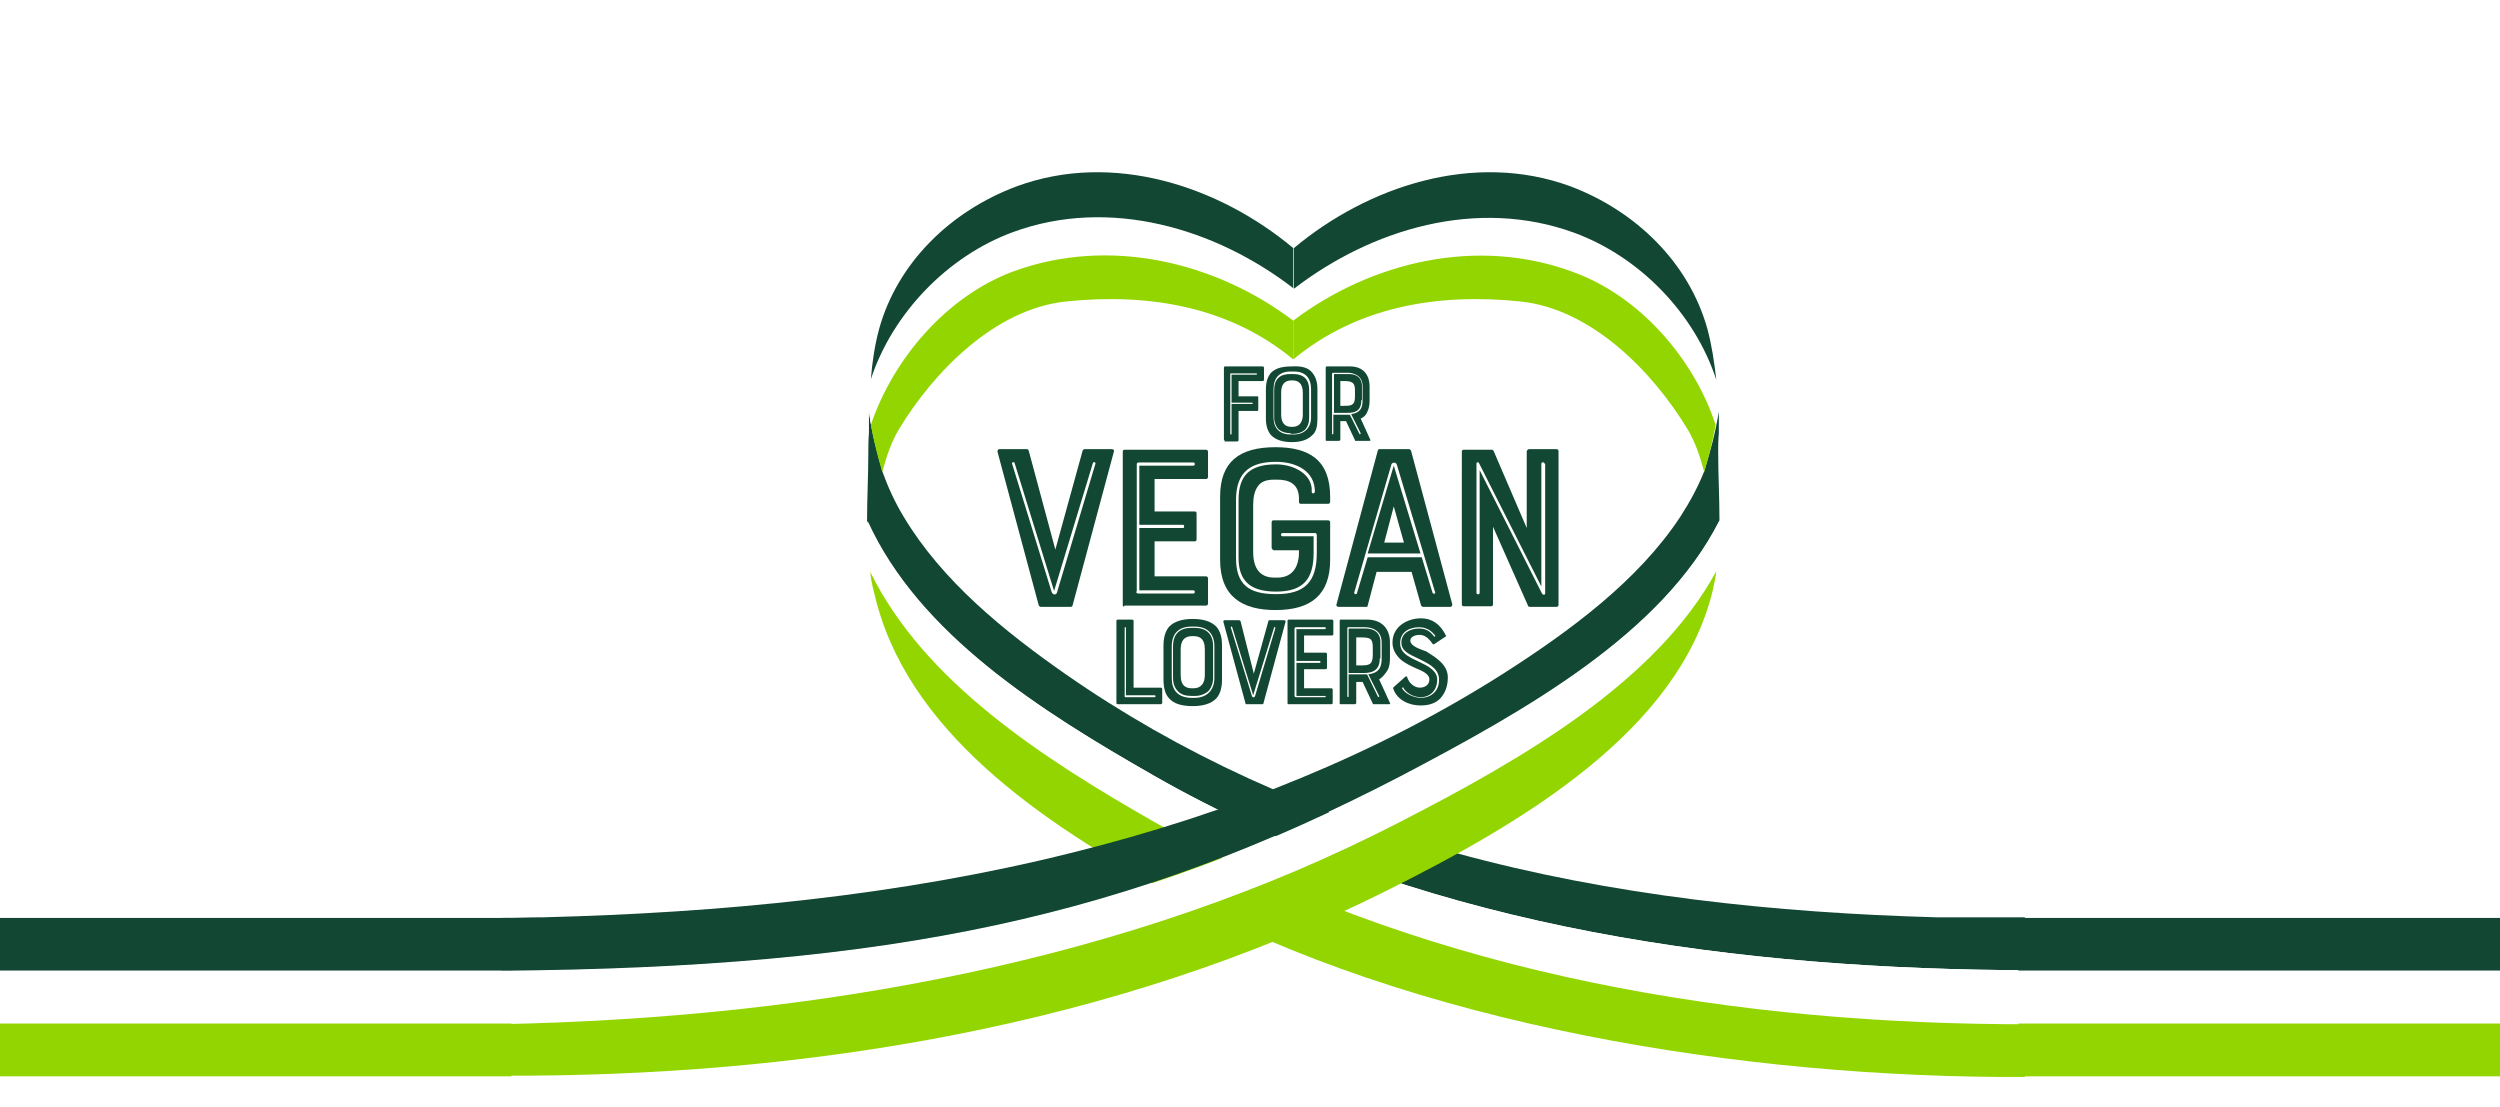 <?xml version="1.0" encoding="UTF-8"?> <svg xmlns="http://www.w3.org/2000/svg" xmlns:xlink="http://www.w3.org/1999/xlink" version="1.1" id="Calque_1" x="0px" y="0px" width="393px" height="174px" viewBox="0 0 393 174" style="enable-background:new 0 0 393 174;" xml:space="preserve"> <style type="text/css"> .Ombre_x0020_portée{fill:none;} .Arrondis_x0020_2 pt{fill:#FFFFFF;stroke:#000000;stroke-miterlimit:10;} .Miroir_x0020_dynamique X{fill:none;} .Biseau_x0020_adouci{fill:url(#SVGID_1_);} .Crépuscule{fill:#FFFFFF;} .Feuillage_GS{fill:#FFDD00;} .Pompadour_GS{fill-rule:evenodd;clip-rule:evenodd;fill:#51AEE2;} .st0{fill:#124734;} .st1{fill:#FFFFFF;} .st2{fill:#93D500;} .st3{fill-rule:evenodd;clip-rule:evenodd;fill:#124734;} .st4{fill-rule:evenodd;clip-rule:evenodd;fill:#FFFFFF;} .st5{fill-rule:evenodd;clip-rule:evenodd;fill:#93D500;} </style> <linearGradient id="SVGID_1_" gradientUnits="userSpaceOnUse" x1="-1002.561" y1="522.659" x2="-1001.854" y2="523.366"> <stop offset="0" style="stop-color:#E6E6EB"></stop> <stop offset="0.174" style="stop-color:#E2E2E6"></stop> <stop offset="0.352" style="stop-color:#D5D4D8"></stop> <stop offset="0.532" style="stop-color:#C0BFC2"></stop> <stop offset="0.714" style="stop-color:#A4A2A4"></stop> <stop offset="0.895" style="stop-color:#828282"></stop> <stop offset="1" style="stop-color:#6B6E6E"></stop> </linearGradient> <g> <g> <g> <g> <g> <g> <path class="st0" d="M136.5,71.2c0,3.5-0.2,7.1-0.2,10.7c8.1,17.8,27.1,29.8,45.2,40.1c40.2,22.9,87.4,30,133.8,30.5l3,0 l0-8.3c-2,0-11.9,0-13.9,0c-25.3-0.7-51.1-3.4-75.5-10.1c-22.9-6.2-43.6-15.7-61.5-28.2c-9.6-6.7-19.3-14.6-25.3-24.6 c-1.4-2.3-2.5-4.7-3.4-7.2c-0.9-3.4-1.6-5.7-2.1-9.4c0,1.1,0,2.2,0,3.4C136.5,69.2,136.5,70.2,136.5,71.2z"></path> <path class="st1" d="M136.4,81.9c0,2.7,0.1,5.3,0.5,7.9c8.4,17.3,27.1,29.3,44.8,39.3c40.2,22.8,87.1,31.3,133.5,31.7l3.2,0 l0-8.3l-3,0C269,152,221.7,145,181.5,122C163.5,111.7,144.5,99.7,136.4,81.9z"></path> <path class="st2" d="M136.8,89.9c0.1,1.1,0.3,2.1,0.6,3.2c4.9,21.8,26.4,36.2,46.5,47.2c38.3,21,90.5,29.2,134.4,29l0-8.3 l-3.2,0c-46.4-0.4-93.2-8.9-133.5-31.7C163.9,119.2,145.3,107.2,136.8,89.9z"></path> </g> </g> <g> <g> <path class="st0" d="M270.1,71.2c0,3.4,0.2,7,0.2,10.6c-9,17.8-30.3,29.8-50.1,40.2c-42.7,22.2-79.9,30.1-141.4,30.6v-8.3 c2.2,0,4.4-0.1,6.6-0.1c27.8-0.7,56.1-3.4,82.9-10.1c25.1-6.2,48.4-15.7,68-28.2c10.5-6.7,21.2-14.6,27.8-24.6 c1.5-2.3,2.8-4.7,3.8-7.2c1-3.4,1.7-5.7,2.3-9.4c0,1.1,0,2.2,0,3.4C270.1,69.2,270.1,70.2,270.1,71.2z"></path> <path class="st1" d="M270.3,81.9c0,2.7-0.1,5.4-0.5,8c-9.3,17.3-30.2,29.3-49.7,39.4c-42.6,22-92.2,30.8-141.3,31.8v-8.4 c61.5-0.5,98.7-8.4,141.4-30.6C240,111.7,261.3,99.7,270.3,81.9z"></path> <path class="st2" d="M269.8,89.8c-0.1,1.1-0.4,2.2-0.6,3.2c-5.4,21.8-29.5,36.2-51.6,47.2c-42.1,21-90.7,29.1-138.8,28.9V161 c49.2-1,98.8-9.8,141.3-31.8C239.6,119.2,260.4,107.1,269.8,89.8z"></path> </g> </g> <g> <g> <path class="st1" d="M270,64.8c-0.1,0.7-0.2,1.3-0.3,2c-3.5-10.4-12-20.2-22.3-24c-15.3-5.6-31.9-1.5-44.1,7.6v-5.2 c12.2-9.3,28.9-14.4,44.1-8.8c10.4,3.8,18.9,12.8,22.3,23.1C269.9,61.4,270,63.1,270,64.8z"></path> <path class="st2" d="M269.7,66.8c-0.5,2.7-1,4.7-1.8,7.4c-0.6-2.3-1.4-4.7-2.6-6.7c-5.5-9.1-15.1-18.9-26.2-20.1 c-13.3-1.4-25.9,0.9-35.8,9.1v-6.1c12.2-9.2,28.9-13.3,44.1-7.6C257.8,46.6,266.3,56.4,269.7,66.8z"></path> <path class="st0" d="M268.4,51.7c0.7,2.6,1.1,5.3,1.4,8c-3.4-10.4-12-19.3-22.3-23.1c-15.3-5.6-31.9-0.6-44.1,8.8V39 c11.6-9.7,28.3-15.3,43.5-9.7C257.2,33.2,265.5,41.3,268.4,51.7z"></path> </g> </g> <g> <g> <path class="st1" d="M136.6,64.8c0.1,0.7,0.2,1.3,0.3,1.9c3.5-10.4,12-20.2,22.3-24c15.2-5.6,31.9-1.5,44.1,7.7v-5.2 c-12.2-9.3-28.9-14.4-44.1-8.8c-10.4,3.8-18.9,12.7-22.3,23.1C136.7,61.4,136.6,63.1,136.6,64.8z"></path> <path class="st2" d="M136.9,66.8c0.5,2.7,1,4.7,1.8,7.4c0.6-2.3,1.4-4.7,2.6-6.7c5.5-9.1,15.1-18.9,26.2-20.1 c13.3-1.4,25.9,0.9,35.8,9.1v-6.1c-12.2-9.2-28.9-13.3-44.1-7.7C148.8,46.6,140.4,56.4,136.9,66.8z"></path> <path class="st0" d="M138.2,51.7c-0.7,2.6-1.1,5.3-1.3,7.9c3.4-10.3,12-19.3,22.3-23.1c15.2-5.6,31.9-0.6,44.1,8.8V39 c-11.6-9.7-28.3-15.3-43.5-9.7C149.4,33.2,141.1,41.3,138.2,51.7z"></path> </g> </g> </g> </g> </g> <g> <rect x="-85.8" y="144.3" class="st3" width="166.2" height="8.3"></rect> <rect x="-85.8" y="152.6" class="st4" width="166.2" height="8.3"></rect> <rect x="-85.8" y="160.9" class="st5" width="166.2" height="8.3"></rect> </g> <g> <rect x="-639.3" y="144.3" class="st3" width="554" height="8.3"></rect> <rect x="-639.3" y="152.6" class="st4" width="554" height="8.3"></rect> <rect x="-639.3" y="160.9" class="st5" width="554" height="8.3"></rect> </g> <g> <rect x="317.3" y="144.3" class="st3" width="500.8" height="8.3"></rect> <rect x="317.3" y="152.6" class="st4" width="500.8" height="8.3"></rect> <rect x="317.3" y="160.9" class="st5" width="500.8" height="8.3"></rect> </g> <g> <g> <path class="st0" d="M165.9,86.4l4.3-15.6c0.1-0.1,0.2-0.2,0.3-0.2h4.3c0.2,0,0.4,0.2,0.3,0.4l-6.5,24.2 c-0.1,0.2-0.2,0.2-0.3,0.2h-4.7c-0.1,0-0.2-0.1-0.3-0.2l-6.5-24.2c0-0.2,0.1-0.4,0.3-0.4h4.3c0.2,0,0.2,0.1,0.3,0.2L165.9,86.4z M159.5,72.8c-0.1-0.3-0.5-0.1-0.4,0.1l6.2,20.1c0.2,0.6,0.8,0.6,0.9,0l6-20.1c0.1-0.2-0.3-0.4-0.4-0.1l-6.1,20.1L159.5,72.8z"></path> <path class="st0" d="M176.5,95.1V71c0-0.2,0.1-0.3,0.3-0.3h12.8c0.2,0,0.3,0.2,0.3,0.3v4c0,0.2-0.2,0.3-0.3,0.3h-8.1v5.1h6.3 c0.2,0,0.3,0.1,0.3,0.3v4.1c0,0.2-0.1,0.3-0.3,0.3h-6.3v5.5h8.1c0.2,0,0.3,0.2,0.3,0.3v4c0,0.2-0.2,0.3-0.3,0.3h-12.8 C176.6,95.5,176.5,95.3,176.5,95.1z M178.6,93c0,0.2,0.2,0.3,0.3,0.3h8.7c0.3,0,0.3-0.5,0-0.5h-8.5v-9.8h6.9c0.2,0,0.2-0.5,0-0.5 h-6.9v-9.3h8.5c0.3,0,0.3-0.5,0-0.5H179c-0.2,0-0.3,0.1-0.3,0.3V93z"></path> <path class="st0" d="M199.9,86.1v-4c0-0.2,0.1-0.3,0.3-0.3h8.6c0.2,0,0.3,0.2,0.3,0.3V88c0,5.5-3,7.9-8.6,7.9 c-5.2,0-8.7-2.1-8.7-7.9v-9.9c0-5.5,3-7.8,8.7-7.8c5.3,0,8.6,2,8.6,7.8v0.8c0,0.2-0.2,0.3-0.3,0.3h-4.3c-0.2,0-0.3-0.1-0.3-0.3 v-0.5c0-2.3-1.5-3-3.4-3h-0.5c-1.2,0-2.1,0.3-2.6,1.1c-0.5,0.7-0.7,1.7-0.7,2.9v7.4c0,3.3,1.8,4,3.3,4h0.5c2.3,0,3.4-1.6,3.4-4 v-0.3h-4C200.1,86.4,199.9,86.3,199.9,86.1z M200.6,93.4c4.5,0,6.4-1.9,6.4-6.5v-2.8c0-0.1-0.1-0.3-0.2-0.3h-5.2 c-0.3,0-0.3,0.5,0,0.5h4.9v2.6c0,4-1.5,6.1-5.9,6.1c-3.6,0-5.9-1.3-5.9-5.3v-9.1c0-3.9,1.8-5.6,5.9-5.6c3,0,5.8,1.7,5.6,4.3 c0,0.3,0.4,0.4,0.5,0c0-3.3-3-4.7-6.1-4.7c-3.8,0-6.3,1.4-6.3,6v9.1C194.3,91.9,196.3,93.4,200.6,93.4z"></path> <path class="st0" d="M216.8,70.6h4.7c0.1,0,0.2,0.1,0.3,0.2l6.5,24.2c0,0.2-0.1,0.4-0.3,0.4h-4.3c-0.1,0-0.2-0.1-0.3-0.2 l-1.5-5.3h-5.5l-1.4,5.3c0,0.2-0.1,0.2-0.3,0.2h-4.3c-0.2,0-0.4-0.2-0.3-0.4l6.5-24.2C216.6,70.8,216.7,70.6,216.8,70.6z M225.2,93.2c0.1,0.2,0.5,0.2,0.4-0.1l-6-20c-0.1-0.5-0.8-0.5-0.9,0l-5.8,20c-0.1,0.3,0.3,0.4,0.4,0.2l1.7-5.7h8.5L225.2,93.2z M219.1,73.2l4.2,13.8H215L219.1,73.2z M220.7,85.3l-1.6-5.7l-1.5,5.7H220.7z"></path> <path class="st0" d="M240.4,70.6h4.3c0.2,0,0.3,0.2,0.3,0.3v24.2c0,0.2-0.2,0.3-0.3,0.3h-4.2c-0.2,0-0.3-0.1-0.3-0.2l-5.5-12.4 v12.2c0,0.2-0.1,0.3-0.3,0.3h-4.3c-0.2,0-0.3-0.1-0.3-0.3V71c0-0.2,0.1-0.3,0.3-0.3h4.4c0.2,0,0.2,0.1,0.3,0.2L240,83V71 C240,70.8,240.2,70.6,240.4,70.6z M242.8,72.9c0-0.3-0.5-0.3-0.5,0v19.3l-9.8-19.4c-0.1-0.2-0.4-0.2-0.4,0.1v20.3 c0,0.3,0.5,0.3,0.5,0V73.9l9.8,19.4c0.2,0.3,0.5,0.2,0.5,0V72.9z"></path> </g> </g> <g> <g> <path class="st0" d="M178.2,97.6v10.5h4.3c0.1,0,0.2,0.1,0.2,0.2v2.2c0,0.1-0.1,0.2-0.2,0.2h-6.8c-0.1,0-0.2-0.1-0.2-0.2V97.6 c0-0.1,0.1-0.2,0.2-0.2h2.3C178.2,97.5,178.2,97.5,178.2,97.6z M176.8,109.5c0,0,0,0.1,0.1,0.1h4.6c0.2,0,0.2-0.3,0-0.3H177V98.7 c0-0.1-0.2-0.2-0.2,0V109.5z"></path> <path class="st0" d="M191.2,98.5c0.6,0.7,0.9,1.6,0.9,3v5.3c0,1.4-0.3,2.3-0.9,3c-0.8,0.8-2,1.2-3.7,1.2c-1.8,0-3-0.4-3.7-1.2 c-0.6-0.6-0.9-1.6-0.9-3v-5.3c0-1.3,0.3-2.3,0.9-3c0.8-0.8,2-1.2,3.7-1.2C189.2,97.3,190.4,97.7,191.2,98.5z M184.2,106.6 c0,0.9,0.2,1.7,0.8,2.3c0.5,0.5,1.3,0.8,2.3,0.8h0.5c1.9,0,3.1-1.2,3.1-3.1v-5c0-2-1.1-3.1-3.1-3.1h-0.5c-2,0-3.1,1.1-3.1,3.1 V106.6z M187.3,109.4c-0.9,0-1.6-0.2-2.1-0.7c-0.5-0.5-0.8-1.2-0.8-2.1v-5c0-1.9,1-2.9,2.9-2.9h0.5c1.9,0,2.9,1,2.9,2.9v5 c0,0.8-0.3,1.6-0.8,2.1c-0.5,0.4-1.2,0.7-2,0.7H187.3z M189.4,102.1c0-1.8-0.9-2.1-1.8-2.1h-0.2c-1.3,0-1.8,0.8-1.8,2.1v4 c0,1.8,0.9,2.1,1.8,2.1h0.2c1.3,0,1.8-0.9,1.8-2.1V102.1z"></path> <path class="st0" d="M197.1,105.9l2.3-8.3c0-0.1,0.1-0.1,0.2-0.1h2.3c0.1,0,0.2,0.1,0.2,0.2l-3.5,12.9c0,0.1-0.1,0.1-0.2,0.1 h-2.5c-0.1,0-0.1,0-0.1-0.1l-3.5-12.9c0-0.1,0.1-0.2,0.2-0.2h2.3c0.1,0,0.1,0.1,0.2,0.1L197.1,105.9z M193.7,98.6 c-0.1-0.2-0.3-0.1-0.2,0.1l3.3,10.7c0.1,0.3,0.4,0.3,0.5,0l3.2-10.7c0-0.1-0.2-0.2-0.2-0.1l-3.3,10.7L193.7,98.6z"></path> <path class="st0" d="M202.4,110.5V97.6c0-0.1,0.1-0.2,0.2-0.2h6.8c0.1,0,0.2,0.1,0.2,0.2v2.1c0,0.1-0.1,0.2-0.2,0.2H205v2.7h3.4 c0.1,0,0.2,0.1,0.2,0.2v2.2c0,0.1-0.1,0.2-0.2,0.2H205v3h4.3c0.1,0,0.2,0.1,0.2,0.2v2.1c0,0.1-0.1,0.2-0.2,0.2h-6.8 C202.4,110.7,202.4,110.6,202.4,110.5z M203.5,109.4c0,0.1,0.1,0.2,0.2,0.2h4.6c0.2,0,0.1-0.2,0-0.2h-4.5v-5.2h3.7 c0.1,0,0.1-0.3,0-0.3h-3.7v-5h4.5c0.1,0,0.2-0.3,0-0.3h-4.6c-0.1,0-0.2,0.1-0.2,0.2V109.4z"></path> <path class="st0" d="M216.8,106.8l1.7,3.7c0.1,0.1,0,0.2-0.1,0.2h-2.5c-0.1,0-0.1,0-0.1-0.1l-1.6-3.4h-1v3.3 c0,0.1-0.1,0.2-0.2,0.2h-2.3c-0.1,0-0.1-0.1-0.1-0.2V97.6c0-0.1,0.1-0.2,0.1-0.2h4.2c2.2,0,3.6,1.3,3.6,3.6v2.5 c0,0.7-0.1,1.4-0.4,1.9C217.7,106,217.3,106.5,216.8,106.8z M212,106h2.9l1.7,3.5c0,0.1,0.3,0.1,0.2-0.1l-1.7-3.4 c1.6-0.2,2.1-1,2.1-2.5v-2.5c0-2.2-2-2.4-2.6-2.4h-2.7c0,0-0.1,0.1-0.1,0.1v10.8c0,0.1,0.2,0.1,0.2,0V106z M216.9,103.5 c0,2-1.3,2.3-2.6,2.3H212v-7h2.6c2.2,0,2.4,1.5,2.4,2.1V103.5z M215.8,101.7c0-1.4-0.5-1.5-2-1.5h-0.6v4.4h0.6c1.3,0,2,0,2-1.6 V101.7z"></path> <path class="st0" d="M227.6,106.5c0,0.6-0.1,1.8-0.8,2.8c-0.7,1.1-1.9,1.6-3.5,1.6c-1.7,0-3.7-0.8-4.3-2.7c0-0.1,0-0.1,0.1-0.2 l1.8-1.6c0.1-0.1,0.2-0.1,0.3,0c0,0.1,0.1,0.3,0.2,0.5c0.3,0.6,1,1.2,1.8,1.2c0.6,0,1.5-0.3,1.5-1.3c0-0.9-1.3-1.4-2-1.7 c-0.9-0.4-1.8-0.8-2.6-1.5c-0.8-0.8-1.2-1.6-1.2-2.6c0-2.5,2.3-3.8,4.5-3.8c1.7,0,3,0.9,3.9,2.7c0,0.1,0,0.2-0.1,0.2l-1.8,1.2 c-0.1,0-0.1,0-0.2-0.1c-0.7-1-1.3-1.4-2.1-1.4c-0.4,0-1.4,0.2-1.4,0.9c0,0.9,1.7,1.4,2.5,1.7 C225.6,103.3,227.6,104.4,227.6,106.5z M223.4,109.7c1.5,0,2.7-1,2.8-2.5c0.2-1.9-1.3-2.7-2.7-3.4l-0.6-0.3 c-1.5-0.7-2.6-1.2-2.6-2.5c0-1.5,1.4-2.2,2.8-2.2c1.3,0,1.9,0.7,2.3,1.2c0.1,0.2,0.3,0,0.2-0.1c-0.3-0.4-1.1-1.3-2.5-1.3 c-1.6,0-3,0.8-3,2.5c0,1.5,1.2,2.1,2.7,2.8l0.6,0.3c2,0.9,2.7,1.8,2.5,3.1c-0.3,2-1.9,2.3-2.5,2.3c-1.5,0-2.5-0.9-2.8-1.5 c-0.1-0.1-0.2,0-0.2,0.1C220.9,109.1,222.3,109.7,223.4,109.7z"></path> </g> </g> <g> <g> <path class="st0" d="M192.5,69.2c-0.1,0-0.1-0.1-0.1-0.2V57.8c0-0.1,0.1-0.2,0.1-0.2h6c0.1,0,0.2,0.1,0.2,0.2v1.9 c0,0.1-0.1,0.2-0.2,0.2h-3.8v2.4h3c0.1,0,0.1,0.1,0.1,0.2v1.9c0,0.1-0.1,0.2-0.1,0.2h-3v4.6c0,0.1-0.1,0.2-0.2,0.2H192.5z M193.4,68.2c0,0.1,0.2,0.2,0.2,0v-4.7h3.2c0.2,0,0.2-0.2,0-0.2h-3.2v-4.4h3.9c0.1,0,0.2-0.2,0-0.2h-4c-0.1,0-0.1,0-0.1,0.1V68.2 z"></path> <path class="st0" d="M206.3,58.6c0.5,0.6,0.8,1.4,0.8,2.6v4.6c0,1.2-0.2,2.1-0.8,2.6c-0.7,0.7-1.7,1.1-3.2,1.1 c-1.6,0-2.6-0.4-3.3-1.1c-0.5-0.6-0.8-1.4-0.8-2.6v-4.6c0-1.2,0.3-2,0.8-2.6c0.7-0.7,1.7-1,3.3-1 C204.6,57.5,205.7,57.8,206.3,58.6z M200.2,65.6c0,0.8,0.2,1.5,0.7,2c0.5,0.5,1.2,0.7,2,0.7h0.5c1.7,0,2.7-1.1,2.7-2.7v-4.4 c0-1.8-0.9-2.8-2.7-2.8h-0.5c-1.8,0-2.7,1-2.7,2.8V65.6z M202.9,68.1c-0.8,0-1.4-0.2-1.9-0.6c-0.4-0.4-0.7-1.1-0.7-1.8v-4.4 c0-1.7,0.9-2.5,2.5-2.5h0.5c1.7,0,2.5,0.9,2.5,2.5v4.4c0,0.7-0.2,1.4-0.7,1.9c-0.5,0.4-1.1,0.6-1.8,0.6H202.9z M204.8,61.7 c0-1.5-0.8-1.9-1.6-1.9H203c-1.1,0-1.6,0.7-1.6,1.9v3.5c0,1.5,0.8,1.9,1.6,1.9h0.2c1.1,0,1.6-0.8,1.6-1.9V61.7z"></path> <path class="st0" d="M213.9,65.8l1.5,3.3c0.1,0.1,0,0.2-0.1,0.2h-2.2c-0.1,0-0.1,0-0.1-0.1l-1.4-3h-0.9v2.9 c0,0.1-0.1,0.2-0.2,0.2h-2c-0.1,0-0.1-0.1-0.1-0.2V57.8c0-0.1,0.1-0.2,0.1-0.2h3.7c1.9,0,3.1,1.1,3.1,3.2V63 c0,0.6-0.1,1.2-0.3,1.6C214.8,65.2,214.4,65.6,213.9,65.8z M209.7,65.2h2.5l1.5,3c0,0.1,0.2,0.1,0.2-0.1l-1.5-3 c1.4-0.2,1.8-0.9,1.8-2.2v-2.2c0-1.9-1.8-2.1-2.3-2.1h-2.4c0,0-0.1,0.1-0.1,0.1v9.5c0,0.1,0.2,0.1,0.2,0V65.2z M214,62.9 c0,1.8-1.1,2-2.2,2h-2.1v-6.1h2.3c1.9,0,2.1,1.3,2.1,1.9V62.9z M213,61.3c0-1.2-0.5-1.4-1.8-1.4h-0.5v3.9h0.5 c1.1,0,1.8,0,1.8-1.4V61.3z"></path> </g> </g> </g> </svg> 